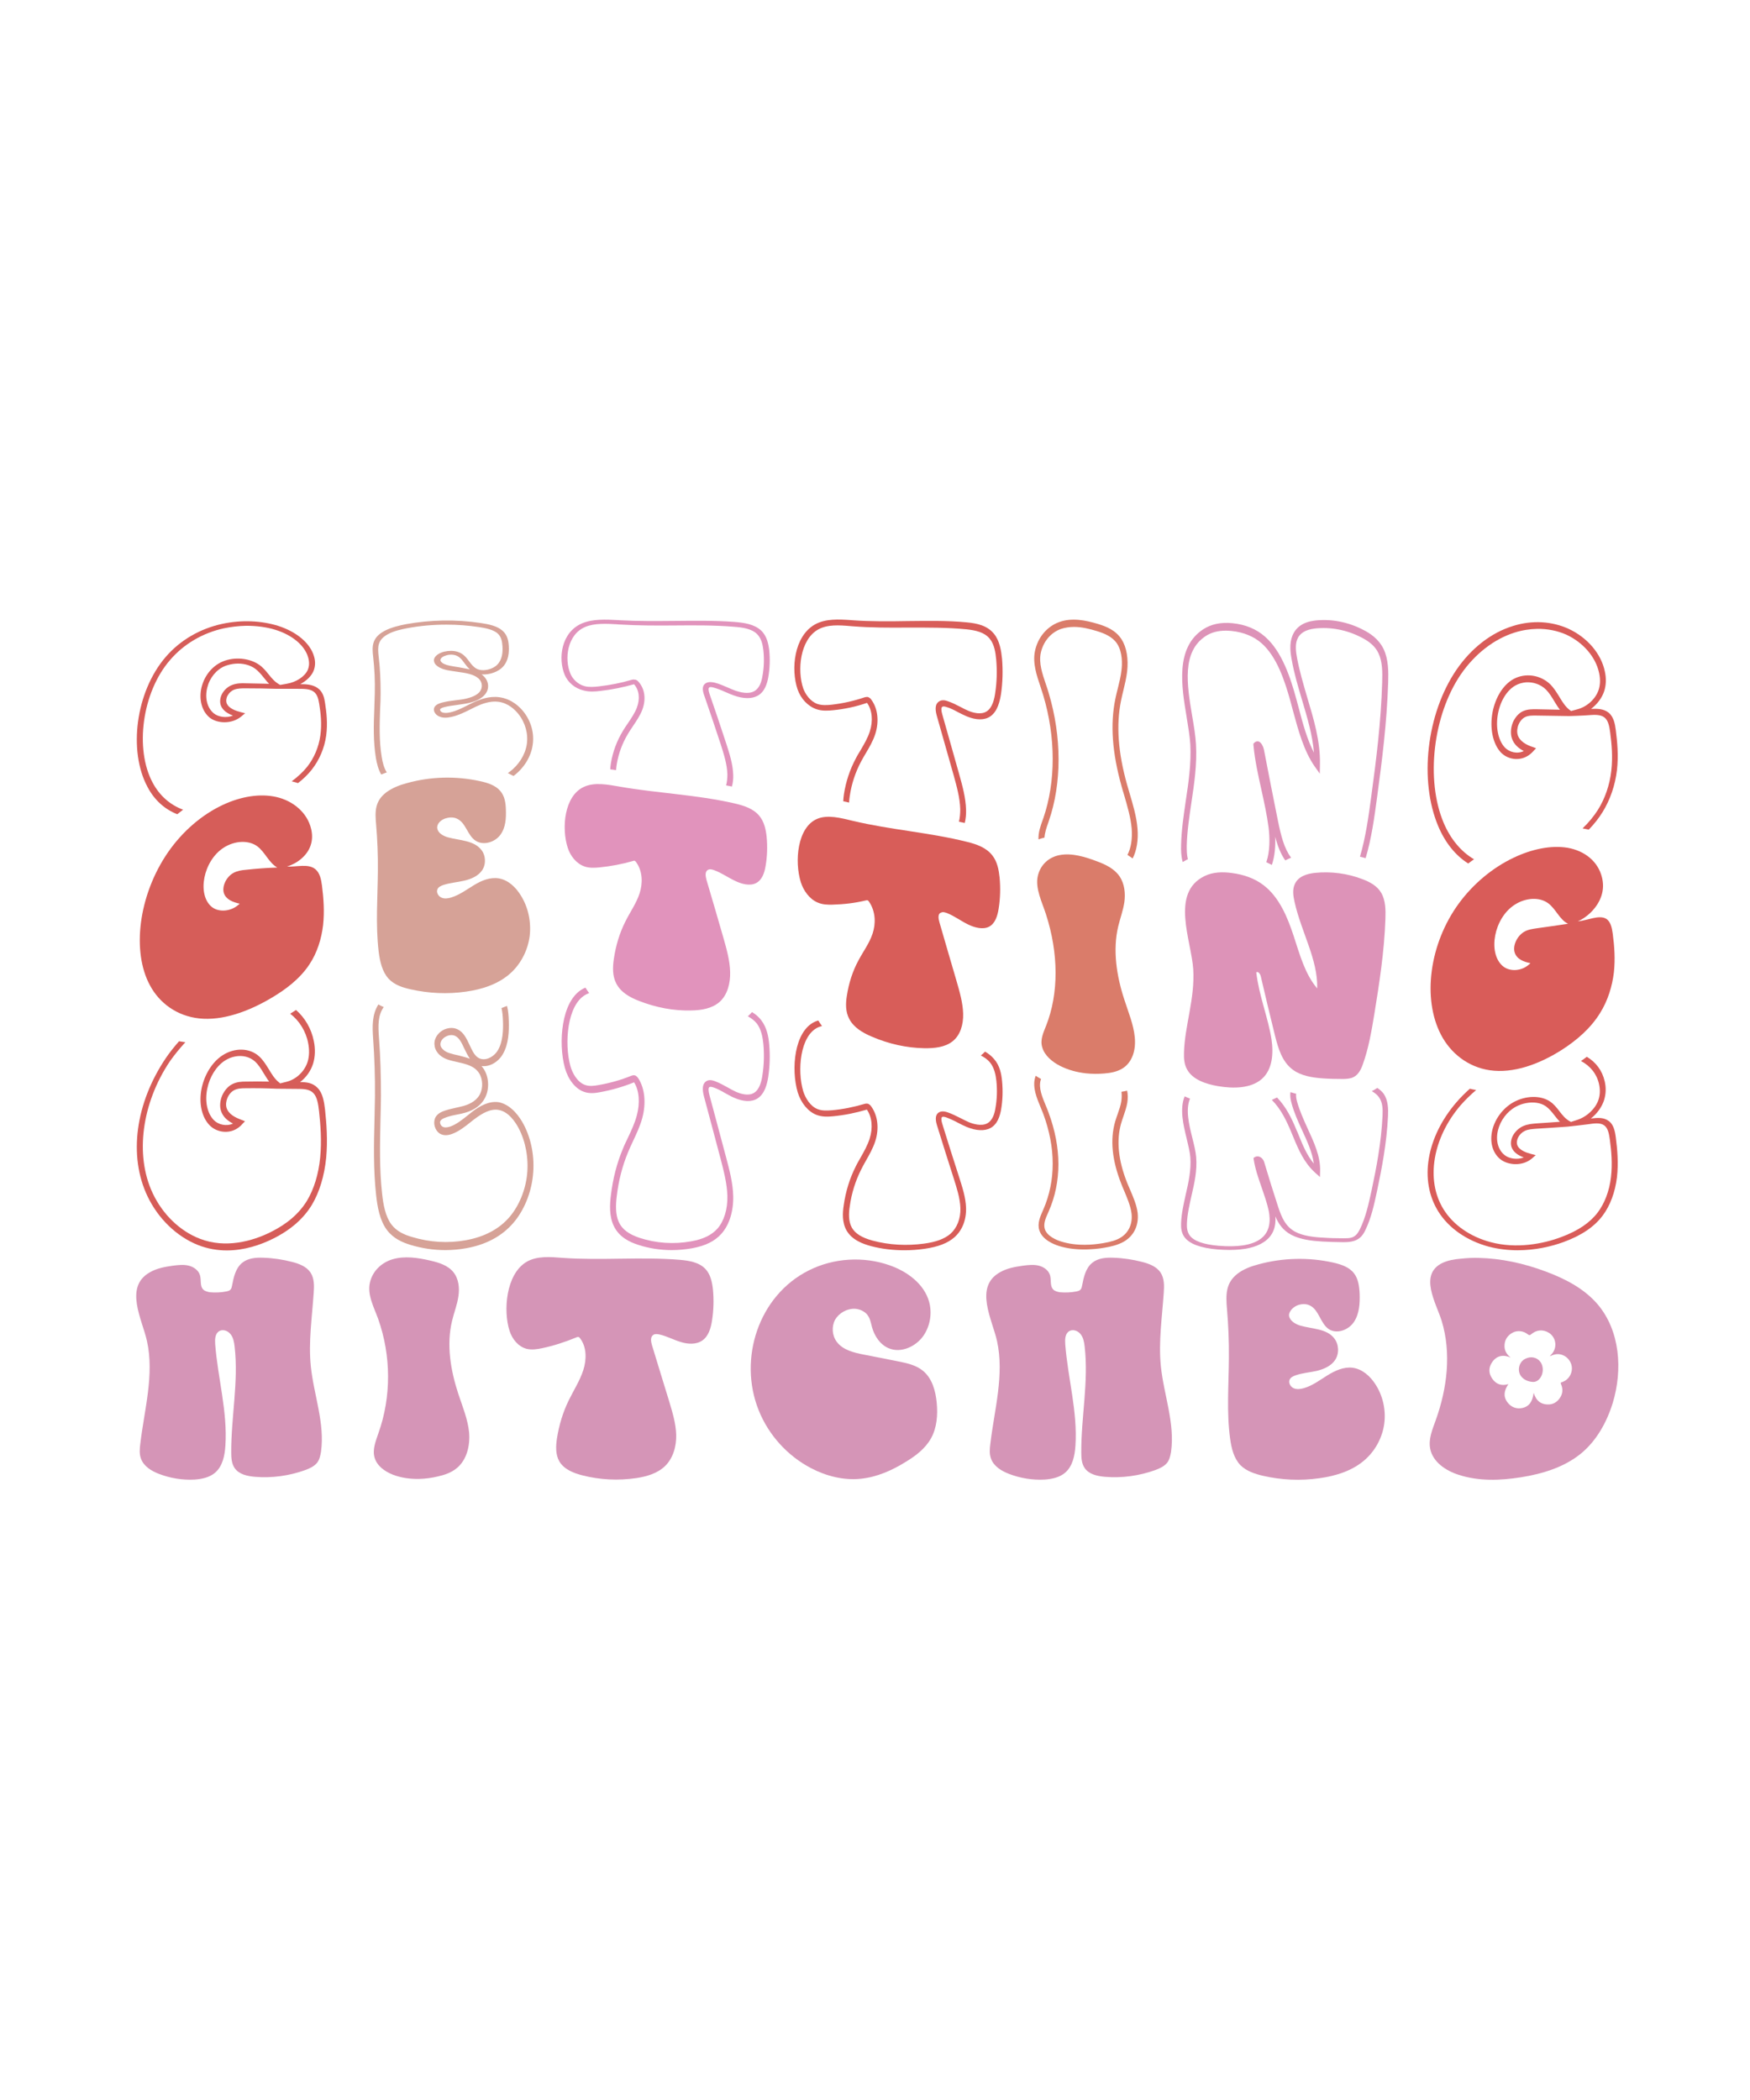 <svg xml:space="preserve" data-sanitized-enable-background="new 0 0 1080 1296" viewBox="0 0 1080 1296" y="0px" x="0px" xmlns:xlink="http://www.w3.org/1999/xlink" xmlns="http://www.w3.org/2000/svg" id="Layer_1" version="1.1">
<g>
	<g>
		<g>
			<path d="M125.5,795.9c-0.1-0.1-0.2-0.2-0.3-0.3c-1.8-2.1-1-5.5-1.7-8.3c-0.8-3.2-3.8-5.4-7-6.2
				c-3.2-0.8-6.5-0.4-9.7,0c-5,0.7-10.1,1.6-14.5,4.2c-15.8,9.1-4.5,29.1-1.6,42.3c4.6,20.8-1.6,42.2-4.1,63.3
				c-0.4,3.1-0.7,6.4,0.4,9.3c1.7,4.7,6.4,7.6,11.1,9.4c7,2.7,14.5,3.9,22,3.5c4.5-0.3,9.2-1.3,12.6-4.2c4.7-4,6-10.6,6.4-16.7
				c1.4-21-4.7-41.7-6.3-62.7c-0.2-2.9-0.1-6.3,2.3-7.9c2.3-1.5,5.5-0.4,7.2,1.8c1.7,2.1,2.2,5,2.5,7.7c2.5,21.6-2.2,43.4-2.1,65.2
				c0,3.4,0.2,6.9,2.1,9.7c2.7,3.9,7.8,5,12.5,5.4c10.5,0.9,21.3-0.6,31.2-4.2c2.7-1,5.5-2.3,7.3-4.6c1.4-1.9,1.9-4.3,2.3-6.6
				c2.5-17.7-4.5-35.2-6.3-53c-1.5-15,0.8-30.2,1.8-45.2c0.3-4.3,0.4-8.9-2-12.5c-2.5-3.7-7-5.4-11.3-6.5
				c-5.8-1.5-11.7-2.4-17.7-2.6c-4.6-0.2-9.5,0.2-13.1,3.1c-4.1,3.3-5.3,8.9-6.3,14.1c-0.2,0.9-0.3,1.8-1,2.5
				c-0.6,0.7-1.6,0.9-2.5,1.1c-3.4,0.7-6.9,0.8-10.3,0.5C128.1,797.2,126.6,796.9,125.5,795.9z" fill="#D595B7"></path>
		</g>
		<g>
			<path d="M231.1,899.3c1.4,5.3,6.3,8.8,11.4,10.8c5.2,2,10.7,2.7,16.2,2.6c3.8-0.1,7.7-0.6,11.4-1.5
				c4.1-0.9,8.3-2.3,11.6-5c6.4-5.1,8.5-14.1,7.8-22.2c-0.8-8.1-4-15.8-6.6-23.6c-4.8-14.6-7.5-30.4-3.9-45.3
				c1.2-5.1,3.2-10,3.9-15.1c0.8-5.1,0.2-10.8-3.1-14.9c-3.4-4.2-8.9-5.9-14.1-7.1c-7.7-1.8-16-3.1-23.6-0.8
				c-6.8,2.1-12.2,7.3-13.8,14.3c-1.8,7.6,2.6,15.5,5.1,22.5c8,22.6,8.2,48,0.1,70.6C231.9,889.3,229.8,894.4,231.1,899.3z" fill="#D595B7"></path>
		</g>
		<g>
			<path d="M407.1,823.6c4.5,1,8.6,3.3,13,4.6c4.4,1.4,9.5,1.7,13.3-0.9c3.8-2.6,5.3-7.6,6-12.2
				c1-6.3,1.2-12.8,0.6-19.2c-0.5-4.6-1.5-9.4-4.6-12.7c-3.9-4.2-10.1-5.2-15.8-5.7c-24-2-48.2,0.5-72.2-1.2
				c-7.7-0.6-16.1-1.4-22.7,2.6c-12.4,7.6-14.3,30-10.2,42.5c1.6,5,5.3,9.6,10.4,11c3.2,0.8,6.6,0.3,9.8-0.4
				c7.1-1.5,14.1-3.8,20.9-6.6c0.4-0.2,0.9-0.4,1.4-0.3c0,0,0,0,0,0c0.4,0.1,0.6,0.4,0.9,0.7c4.2,5.4,4.2,13.1,2.1,19.7
				c-2.1,6.5-5.9,12.4-8.9,18.5c-3.7,7.5-6.1,15.5-7.4,23.8c-0.7,4.8-0.9,9.9,1.5,14.1c2.9,4.9,8.7,7.2,14.2,8.6
				c10.8,2.8,22.2,3.3,33.3,1.7c6.5-1,13.1-2.9,17.8-7.5c5-4.9,7-12.3,6.8-19.3c-0.2-7-2.3-13.8-4.3-20.5
				c-3.5-11.5-7.1-23-10.6-34.6c-0.7-2.3-1.2-5.2,0.8-6.5C404.2,823.1,405.8,823.3,407.1,823.6z" fill="#D595B7"></path>
		</g>
		<g>
			<path d="M527.6,807.7c2.9,0.2,5.7,1.4,7.6,3.6c0.1,0.2,0.3,0.4,0.4,0.6c1.5,2.1,1.9,4.8,2.6,7.3
				c1.5,5.4,5,10.6,10.1,12.8c7.8,3.4,17.3-1.1,21.9-8.1c3.9-6,5.1-13.6,3.2-20.5c-3.1-11.1-13.5-18.7-24.3-22.5
				c-16.1-5.7-34.6-4.6-49.9,3.1c-31.1,15.5-43.7,54.6-31,86.3c6.1,15.3,17.8,28.2,32.4,35.8c9.4,4.9,20.1,7.6,30.6,6.5
				c10-1,19.4-5.2,27.9-10.5c6.1-3.7,12-8.2,15.5-14.5c3.6-6.5,4.2-14.4,3.5-21.8c-0.7-7.4-2.8-15.2-8.6-19.9
				c-4.3-3.5-10-4.7-15.5-5.8c-6.9-1.4-13.8-2.7-20.8-4.1c-6.2-1.2-13-2.8-16.8-7.9c-2.9-3.9-3.3-9.4-1-13.7
				C517.9,810.2,522.8,807.5,527.6,807.7z" fill="#D595B7"></path>
		</g>
		<g>
			<path d="M650.1,795.9c-0.1-0.1-0.2-0.2-0.3-0.3c-1.8-2.1-1-5.5-1.7-8.3c-0.8-3.2-3.8-5.4-7-6.2
				c-3.2-0.8-6.5-0.4-9.7,0c-5,0.7-10.1,1.6-14.5,4.2c-15.8,9.1-4.5,29.1-1.6,42.3c4.6,20.8-1.6,42.2-4.1,63.3
				c-0.4,3.1-0.7,6.4,0.4,9.3c1.7,4.7,6.4,7.6,11.1,9.4c7,2.7,14.5,3.9,22,3.5c4.5-0.3,9.2-1.3,12.6-4.2c4.7-4,6-10.6,6.4-16.7
				c1.4-21-4.7-41.7-6.3-62.7c-0.2-2.9-0.1-6.3,2.3-7.9c2.3-1.5,5.5-0.4,7.2,1.8c1.7,2.1,2.2,5,2.5,7.7c2.5,21.6-2.2,43.4-2.1,65.2
				c0,3.4,0.2,6.9,2.1,9.7c2.7,3.9,7.8,5,12.5,5.4c10.5,0.9,21.3-0.6,31.2-4.2c2.7-1,5.5-2.3,7.3-4.6c1.4-1.9,1.9-4.3,2.3-6.6
				c2.5-17.7-4.5-35.2-6.3-53c-1.5-15,0.8-30.2,1.8-45.2c0.3-4.3,0.4-8.9-2-12.5c-2.5-3.7-7-5.4-11.3-6.5
				c-5.8-1.5-11.7-2.4-17.7-2.6c-4.6-0.2-9.5,0.2-13.1,3.1c-4.1,3.3-5.3,8.9-6.3,14.1c-0.2,0.9-0.3,1.8-1,2.5
				c-0.6,0.7-1.6,0.9-2.5,1.1c-3.4,0.7-6.9,0.8-10.3,0.5C652.6,797.2,651.1,796.9,650.1,795.9z" fill="#D595B7"></path>
		</g>
		<g>
			<path d="M800.9,805.5c2.3-0.8,4.8-1,7.1,0c6,2.5,6.7,11.2,12.1,14.8c5,3.2,12.2,0.5,15.5-4.5
				c3.3-5,3.7-11.3,3.5-17.3c-0.2-4.5-0.8-9.2-3.5-12.7c-3-3.9-8-5.5-12.8-6.6c-15.2-3.4-31.2-3-46.2,1.1c-4.6,1.2-9.1,2.9-12.8,5.7
				c-7.5,5.8-7.3,13.1-6.6,21.6c0.9,10.2,1.3,20.4,1.2,30.6c-0.1,16.7-1.5,33.4,0.8,49.9c0.8,5.8,2.3,11.9,6.3,16.1
				c3.7,3.7,8.9,5.4,14,6.6c11.3,2.6,23.1,3.1,34.6,1.5c10.4-1.4,20.9-4.7,28.6-11.7c6.3-5.7,10.5-13.7,11.6-22.1
				c1.1-8.4-0.9-17.3-5.6-24.4c-3.2-4.9-8-9.2-13.9-10c-5.5-0.7-10.9,1.8-15.6,4.7c-4.7,2.9-9.2,6.4-14.6,7.9c-2,0.6-4.3,0.9-6.3,0
				c-1.9-0.9-3.3-3.3-2.4-5.3c0.7-1.4,2.2-2.1,3.6-2.6c4.3-1.5,8.9-1.8,13.3-2.8c4.4-1.1,8.9-3.1,11.3-6.9c2.5-4,2.2-9.6-0.8-13.3
				c-4.7-5.9-13.5-5.6-20.8-7.7c-2.7-0.8-5.5-2.4-6.6-4.8c-0.3-0.6-0.4-1.2-0.4-1.9C795.8,808.8,798.3,806.5,800.9,805.5z" fill="#D595B7"></path>
		</g>
		<g>
			<path d="M950.5,840.3c2.6,3.3,2,8.9-1.3,11.5c-1.1,0.9-2.5,1.2-3.8,1c-2.6-0.3-5-1.3-6.7-3.5
				c-2.6-3.5-1.2-9.1,2.8-10.8C944.7,836.9,948.4,837.6,950.5,840.3z" fill="#D595B7"></path>
		</g>
		<g>
			<path d="M986.1,805.1c-8.3-9.8-20.1-15.9-32.2-20.4c-13.3-5-27.4-8.1-41.5-8.4c-3.6-0.1-7.3,0.1-10.9,0.5
				c-3.9,0.3-7.8,1-11.3,2.6c-14.7,7.1-4,24.6-0.5,35.7c6.1,20,3.4,41.8-3.7,61.5c-2,5.6-4.5,11.4-3.4,17.3
				c1.5,8.3,9.7,13.8,17.7,16.3c12.3,4,25.6,3.5,38.3,1.5c13.2-2.1,26.5-6.1,36.9-14.5c9.7-7.9,16.1-19.4,19.8-31.4
				C1001.5,845.3,999.8,821.4,986.1,805.1z M964.7,852.7c-0.2,0.1-0.5,0.3-0.8,0.3c-0.7,0.1-0.9,0.5-0.5,1.3c1.4,3.2,1,6.3-1.2,9.1
				c-2.2,2.8-5.2,3.8-8.7,3.2c-2.7-0.5-4.8-2-6-4.6c-0.4-0.7-0.7-1.5-1-2.4c-0.8,5.6-2.8,8.3-6.8,9.3c-3.8,0.9-7.4-0.5-9.7-3.9
				c-2.2-3.2-1.9-6.7,0.9-10.8c-4.2,1.3-7.6,0.1-10-3.4c-2.3-3.3-2.3-6.9,0-10.2c2.8-4,6.8-4.8,11.4-2.8c-2.3-1.8-3.7-4-3.8-6.8
				c-0.1-3.7,1.5-6.5,4.7-8.4c3.1-1.8,7.1-1.3,9.7,0.9c0.9,0.7,1.3,0.6,2.1-0.1c3.3-2.8,7.4-3.1,11-0.8c4.6,3,5.2,9.5,1.3,13.4
				c-0.3,0.3-0.6,0.5-0.7,1c2.7-1.4,5.4-1.8,8.1-0.6c3.1,1.3,5.4,4.6,5.4,8.1C970.1,848.1,967.9,851.4,964.7,852.7z" fill="#D595B7"></path>
		</g>
	</g>
	<g>
		<path d="M91,485.6c-11.9-22.2-7.3-58.6,11.2-80.1c9.1-10.6,21.5-17.6,35-20.5c12.1-2.6,24.3-1.9,34.3,1.2
			c11.4,3.6,20,10.7,22.3,18.9c1,3.3,0.8,6.4-0.4,9.2c-1.4,3.1-4.3,5.9-8.1,7.9c3.9,0,7.7,0.3,10.7,2.4c3.3,2.3,4.1,5.9,4.6,9.2
			c0.9,5.8,1.7,12.7,0.7,20.2c-1.1,7.8-4.2,15-8.9,21c-2.3,2.9-5.1,5.7-8.5,8.3c-1.1-0.4-2.3-0.7-3.5-1c-0.1,0-0.2-0.1-0.4-0.1
			c3.9-2.9,7-5.8,9.5-8.9c4.3-5.4,7.2-12.2,8.2-19.4c1-7.2,0.2-13.9-0.7-19.5c-0.5-2.9-1.1-5.9-3.5-7.6c-2.5-1.8-6.3-1.7-10.4-1.7
			c-2,0-12.2,0-12.2,0c-6.5-0.2-13-0.3-19.5-0.3c-2.2,0-4.7,0-6.8,0.8c-1.7,0.6-3.2,2-4.1,3.6c-0.9,1.6-1.1,3.4-0.6,4.8
			c1.2,3.2,5.6,4.7,8.7,5.5c0.9,0.2,1.8,0.5,2.7,0.7c-0.8,0.6-1.6,1.3-2.3,1.9c-6,5-15,4.5-19.7,0.7c-4.8-4-6.7-11.3-4.9-18.7
			c1.8-7.2,6.6-13.1,12.9-15.8c7.5-3.2,16.9-2.1,22.7,2c2.4,1.7,4.1,3.8,5.8,5.9c1.9,2.4,3.8,4.6,6.4,6.1c0.2,0.1,0.5,0.3,0.7,0.4
			c1.3-0.2,2.7-0.5,4-0.7c6-1,11.2-4.5,13-8.5c1-2.3,1.1-4.8,0.3-7.7c-2.1-7.5-9.9-13.9-20.2-17.1c-5.4-1.7-11.6-2.5-18-2.5
			c-4.6,0.1-9.3,0.6-14,1.6c-12.7,2.8-24.5,9.5-33.1,19.6c-17.3,20-21.8,54.9-10.7,75.6c4.3,8.1,10.9,13.8,18.8,16.7
			c-1.2,0.9-2.4,1.9-3.6,2.8C101.7,499.5,95.2,493.7,91,485.6z M200.6,684.8c0.9,8.5,1.7,18.9,0.7,29.7c-1.1,11.2-4.2,21.4-8.9,29.2
			c-5.2,8.5-13.1,15.4-24,20.8c-7.6,3.8-17.7,7.2-28.4,7.2c-5.8,0-11.8-1-17.7-3.3c-13.4-5.3-24.8-16.5-31.3-30.2
			c-11.9-25-7.3-57.5,11.2-85c2.5-3.7,5.3-7.2,8.3-10.6c1.3,0.2,2.6,0.4,3.9,0.6c-3.4,3.7-6.6,7.6-9.5,11.7
			c-17.3,25.7-21.8,57.8-10.7,81.4c6.1,13,16.7,23.4,29.2,28.2c15.7,6.1,32.4,1.5,43.6-4.1c10.3-5.1,17.6-11.5,22.4-19.3
			c4.3-7.1,7.2-16.4,8.2-26.8c1-10.3,0.2-20.2-0.7-28.5c-0.5-4.3-1.1-8.7-3.5-11.2c-2.5-2.6-6.3-2.6-10.4-2.6
			c-2,0-12.2-0.1-12.2-0.1c-6.5-0.3-13-0.4-19.5-0.3c-2.2,0-4.7,0.1-6.8,1.2c-1.7,0.9-3.2,2.6-4.1,4.7c-0.9,2.1-1.1,4.3-0.6,6.1
			c1.2,4.1,5.6,6.1,8.7,7.3c0.9,0.3,1.8,0.7,2.7,1.1c-0.8,0.8-1.6,1.6-2.3,2.4c-6,6.1-15,4.8-19.6,0c-4.8-5-6.7-13.5-4.9-22.6
			c1.8-8.7,6.6-16.4,12.9-20.5c7.5-4.9,16.9-4.7,22.7,0.7c2.4,2.2,4.1,5,5.8,7.7c1.9,3.2,3.8,6.3,6.4,8.3c0.2,0.2,0.5,0.4,0.7,0.6
			c1.3-0.3,2.7-0.7,4-1c6-1.5,11.2-6.5,13-12.5c1-3.3,1.1-7.2,0.3-11.3c-1.4-7.4-5.5-13.9-11.1-18.2c1.2-0.8,2.5-1.5,3.6-2.3
			c5.5,4.8,9.5,11.6,11,19.3c1,4.9,0.8,9.5-0.4,13.6c-1.4,4.6-4.3,8.7-8.1,11.6c3.9,0,7.7,0.4,10.7,3.5
			C199.2,674.5,200,679.9,200.6,684.8z M177.1,534.8c6,0.3,13.1-2,17.5,1.6c2.8,2.3,3.6,6.3,4.1,10.1c1,7.8,1.6,16,0.7,24.4
			c-1,8.4-3.6,17.1-8.6,24.5c-5.8,8.7-14.4,15.2-23.2,20.4c-14.3,8.5-30.4,14.3-44.8,12.7c-13.5-1.5-24.3-9.3-30.2-20.3
			c-11.4-20.8-7.2-55.6,11-82.1c8.9-12.9,20.9-23.3,34-29.4c10.9-5.1,22.8-7.2,33.1-4.8c10.3,2.4,18.9,9.6,21.3,19.6
			c0.8,3.3,0.9,6.9-0.4,10.5C189.5,528.1,183.4,532.9,177.1,534.8z M171.1,535.4c-5.3-3.1-7.5-9.5-12.3-13.1
			c-5.3-3.9-13.8-3.6-20.7,0.8c-12.8,8.2-16.6,29.1-7.4,36.6c4.3,3.5,12.2,3,17.2-2c-4.1-0.9-8.3-2.5-9.7-6.4
			c-1.4-4.1,1.4-10.2,5.9-12.6c2.4-1.3,5.1-1.7,7.6-1.9C158,536.1,164.6,535.6,171.1,535.4z M166.1,422c-1.3-1.2-2.3-2.6-3.4-3.9
			c-1.6-2-3.2-3.9-5.2-5.4c-3.3-2.4-7.8-3.5-12.4-3.1c-2.2,0.2-4.4,0.7-6.4,1.5c-5.2,2.2-9.3,7.2-10.8,13.3c-1.6,6.4,0,12.5,4,15.8
			c2.8,2.3,7.8,3.1,11.9,1.4c-3.1-1.1-6.3-3-7.5-6.2c-0.8-2.2-0.5-4.9,0.8-7.3c1.4-2.5,3.6-4.4,6.2-5.4c2.9-1.1,5.9-1.1,8.3-1
			C156.5,421.8,161.3,421.9,166.1,422z M166.1,667.5c-1.3-1.7-2.3-3.5-3.4-5.2c-1.6-2.7-3.2-5.2-5.2-7.1c-3.3-3-7.8-4.1-12.4-3.2
			c-2.2,0.4-4.4,1.3-6.4,2.6c-5.2,3.4-9.3,9.9-10.8,17.3c-1.6,7.8,0,15.1,4,19.3c2.8,2.9,7.8,4.1,11.9,2.2c-3.1-1.6-6.3-4-7.5-8.1
			c-0.8-2.7-0.5-6.1,0.8-9.2c1.4-3.1,3.6-5.7,6.2-7c2.9-1.5,5.9-1.6,8.3-1.6C156.5,667.4,161.3,667.4,166.1,667.5z" fill="#D65D59"></path>
	</g>
	<g>
		<path d="M323.2,694c4.8,9.1,6.9,20.5,5.7,31.4c-1.1,10.9-5.5,21.6-12,29.2c-6.9,8.1-16.7,13.5-29,15.7
			c-4.3,0.8-8.7,1.2-13.1,1.2c-7.2,0-14.4-1.1-21.4-3.2c-4.9-1.5-10.5-3.8-14.6-9.2c-4.5-6-5.9-14.4-6.7-21.7
			c-1.7-15.6-1.4-31.3-1-46c0.1-5,0.2-10.1,0.3-15c0.1-11.9-0.3-23.7-1.1-35c-0.6-8.3-0.7-15.3,3.2-21.5c1.1,0.6,2.2,1.1,3.3,1.6
			c-3.6,5.2-3.5,11.2-2.9,19.3c0.9,11.4,1.2,23.4,1.2,35.4c0,5-0.2,10.1-0.3,15.1c-0.3,14.6-0.7,30,1,45.3c0.7,6.6,2,14,5.7,19
			c3.4,4.5,8.3,6.5,12.8,7.8c10.9,3.3,22.1,4,33.2,2c11.6-2.1,20.7-7,27-14.4c5.8-6.8,9.8-16.5,10.8-26.3c1-9.9-0.9-20.2-5.2-28.4
			c-2-3.8-6.2-10.2-12.3-11.3c-5.2-1-10.5,2.4-14.1,5c-1,0.7-2,1.5-3,2.3c-3.6,2.9-7.4,5.9-11.7,7.5c-3,1.1-5.4,1-7.4-0.1
			c-1.5-0.9-2.7-2.5-3.3-4.5c-0.5-1.7-0.4-3.4,0.1-4.9c1-2.5,3.1-3.6,4.6-4.3c2.7-1.1,5.4-1.7,8.1-2.3c1.7-0.4,3.4-0.7,5.1-1.2
			c4.8-1.4,8.2-3.8,10-7.2c2-3.9,1.8-9.5-0.6-13.1c-2.9-4.4-7.9-5.5-13.1-6.7c-2.1-0.5-4.2-0.9-6.2-1.6c-1.8-0.6-6-2.4-7.6-6.6
			c-0.4-0.9-0.5-1.9-0.6-3c-0.1-4.3,3-7.6,6.2-9c2.9-1.2,5.8-1.2,8.2,0c3.7,1.8,5.5,5.8,7.3,9.6c1.4,3,2.7,5.9,4.8,7.5
			c4,3.1,10,0.3,12.7-4.3c3.1-5.3,3.3-12.5,3.1-18.1c-0.1-2.7-0.3-5.4-0.9-7.9c1.2-0.4,2.3-0.9,3.4-1.3c0.8,3,1,6.2,1.1,9.2
			c0.2,6.2,0,14.3-3.7,20.6c-2.7,4.7-8.1,8-13.1,7.3c0.4,0.5,0.8,1,1.2,1.6c3.4,5,3.8,12.6,0.9,18.1c-2.3,4.4-6.4,7.4-12.2,9.1
			c-1.8,0.5-3.6,0.9-5.3,1.2c-2.6,0.5-5.2,1.1-7.6,2.1c-1.4,0.6-2.2,1.2-2.5,2c-0.2,0.5-0.1,1,0,1.4c0.2,0.8,0.8,1.6,1.4,1.9
			c1.2,0.7,2.8,0.6,4.9-0.1c3.8-1.4,7.2-4.1,10.7-6.9c1-0.8,2-1.6,3-2.4c4-3,10.1-6.8,16.5-5.6C315.9,682.1,320.9,689.6,323.2,694z
			 M230.3,405.4c-0.8-6.6-0.8-11.9,7.1-16.1c4.2-2.2,9.2-3.3,13.2-4.1c15-2.7,30.9-3,46.1-0.7c4.8,0.7,10.2,1.8,13.5,4.8
			c3,2.7,3.6,6.2,3.8,9.4c0.2,3.8,0,8.9-3.7,12.9c-2.7,2.9-8.1,5-13.1,4.6c0.4,0.3,0.8,0.6,1.2,1c3.4,3.2,3.8,8,0.9,11.4
			c-2.3,2.8-6.4,4.7-12.2,5.7c-1.8,0.3-3.6,0.5-5.3,0.8c-2.6,0.3-5.2,0.7-7.6,1.3c-1.4,0.4-2.2,0.8-2.5,1.2c-0.2,0.3-0.1,0.7,0,0.9
			c0.2,0.5,0.8,1,1.4,1.2c1.2,0.4,2.8,0.4,4.9-0.1c3.8-0.9,7.2-2.6,10.7-4.4c1-0.5,2-1,3-1.5c4-1.9,10.1-4.3,16.5-3.4
			c7.5,1,12.5,5.9,14.8,8.8c4.8,6,6.9,13.6,5.7,20.9c-1.1,7.2-5.4,14.1-11.8,18.9c-1.2-0.6-2.3-1.2-3.5-1.8c0.3-0.2,0.6-0.4,0.9-0.6
			c5.8-4.3,9.8-10.6,10.8-17.1c1-6.5-0.9-13.4-5.2-18.8c-2-2.5-6.2-6.7-12.3-7.5c-5.2-0.7-10.5,1.4-14.1,3.1c-1,0.5-2,1-3,1.5
			c-3.6,1.8-7.4,3.7-11.7,4.7c-3,0.7-5.4,0.7-7.4-0.1c-1.5-0.5-2.7-1.6-3.3-2.9c-0.5-1.1-0.4-2.2,0.1-3.1c1-1.6,3.1-2.3,4.6-2.7
			c2.7-0.7,5.4-1.1,8.1-1.4c1.7-0.2,3.4-0.4,5.1-0.7c4.9-0.9,8.2-2.4,10-4.5c2-2.5,1.8-6-0.6-8.2c-2.9-2.7-7.9-3.5-13.1-4.2
			c-2.1-0.3-4.2-0.6-6.3-1c-1.8-0.4-6-1.5-7.6-4.1c-0.4-0.6-0.5-1.2-0.6-1.8c-0.1-2.7,3.1-4.7,6.2-5.5c2.9-0.7,5.8-0.7,8.2,0
			c3.7,1.1,5.5,3.5,7.3,5.9c1.4,1.9,2.7,3.6,4.8,4.7c4,1.9,10,0.2,12.7-2.7c3.1-3.3,3.3-7.8,3.1-11.3c-0.2-2.9-0.7-5.8-3-7.9
			c-2.7-2.3-7.3-3.3-11.5-3.9c-6.6-1-13.3-1.5-20-1.5c-8.2,0-16.4,0.7-24.3,2.2c-3.6,0.7-8.3,1.7-11.9,3.7
			c-6.4,3.5-6.4,7.7-5.7,13.8c0.9,7.2,1.2,14.8,1.2,22.5c0,3.2-0.1,6.5-0.3,9.8c-0.3,9.5-0.7,19.7,1,29.8c0.5,3.1,1.3,6.5,3.1,9.4
			c-1.1,0.4-2.3,0.8-3.4,1.3c-1.9-3.2-2.7-6.8-3.3-10.1c-1.7-10.4-1.4-20.7-1-30.4c0.1-3.2,0.2-6.6,0.3-9.7
			C231.5,420.1,231.1,412.6,230.3,405.4z M233.2,537.4c0.1-9.9-0.3-19.5-1.1-28.7c-0.7-7.7-0.9-14.3,6.4-19.8
			c3.7-2.7,8.1-4.4,12.6-5.6c14.7-4.1,30.3-4.5,45.2-1.2c4.7,1,9.6,2.6,12.5,6.1c2.7,3.2,3.3,7.4,3.4,11.4
			c0.2,5.4-0.1,11.1-3.4,15.6c-3.3,4.5-10.3,6.8-15.2,3.7c-5.3-3.4-6-11.4-11.9-13.8c-2.2-0.9-4.7-0.7-6.9,0c-2.6,0.9-5,3-5,5.6
			c0,0.6,0.2,1.2,0.4,1.7c1,2.2,3.8,3.7,6.4,4.4c7.1,1.9,15.6,1.8,20.3,7.5c2.9,3.5,3.2,8.9,0.7,12.7c-2.4,3.6-6.8,5.5-11.1,6.5
			c-4.3,1-8.8,1.3-13,2.7c-1.4,0.5-2.9,1.2-3.5,2.5c-0.9,1.9,0.4,4.3,2.3,5.2c1.9,0.9,4.1,0.6,6.1,0c5.2-1.6,9.6-4.9,14.2-7.7
			c4.6-2.8,9.9-5,15.3-4.1c5.7,1,10.4,5.4,13.5,10.5c4.6,7.3,6.5,16.3,5.5,25c-1.1,8.6-5.2,16.8-11.4,22.6
			c-7.6,7.1-17.9,10.4-28,11.8c-11.3,1.6-22.8,1.1-33.9-1.4c-5-1.1-10.1-2.7-13.7-6.5c-4-4.3-5.4-10.6-6.2-16.7
			C231.7,570.5,233.1,553.5,233.2,537.4z M290,413.1c-1.4-1.2-2.4-2.5-3.4-3.9c-1.5-2.1-3-4-5.5-4.8c-0.8-0.2-1.6-0.4-2.5-0.4
			c-1,0-2,0.1-3,0.4c-1.9,0.5-3.8,1.6-3.8,3c0,0.3,0.1,0.5,0.3,0.8c0.7,1.1,2.7,2.1,5.3,2.6c1.9,0.4,3.9,0.7,5.9,1
			C285.5,412.3,287.8,412.6,290,413.1z M290,653.4c-1.3-1.9-2.4-4.1-3.4-6.2c-1.6-3.4-3-6.5-5.5-7.8c-0.8-0.4-1.6-0.6-2.5-0.6
			c-1,0-2,0.2-3,0.7c-1.9,0.8-3.8,2.7-3.8,4.9c0,0.5,0.1,0.9,0.2,1.3c0.7,1.7,2.7,3.4,5.3,4.2c1.9,0.6,3.9,1.1,5.9,1.5
			C285.5,652,287.8,652.6,290,653.4z" fill="#D6A297"></path>
	</g>
	<g>
		<path d="M348.5,416.5c-4.2-10.1-2.2-26.3,10.7-31.8c6.6-2.8,14.9-2.4,22.1-2c0.4,0,0.8,0,1.2,0.1
			c11.2,0.6,22.7,0.5,33.8,0.4c12.1-0.1,24.5-0.3,36.8,0.6c6.2,0.5,12.4,1.4,16.6,5.3c3.6,3.4,4.5,8.2,5,12
			c0.6,5.7,0.4,11.5-0.6,17.1c-0.7,3.6-2.1,8.8-6.6,11.2c-3.6,2-8.8,1.9-14.6-0.2c-1.9-0.7-3.6-1.4-5.4-2.2c-2.4-1.1-4.7-2-7.2-2.7
			c-1.2-0.3-2-0.4-2.5-0.1c-0.7,0.4-0.7,1.7,0,3.8c3.5,10,6.9,20.3,10.4,30.9c2,6.2,4.1,12.7,4.3,19.3c0.1,2.6-0.2,5-0.8,7.2
			c-1.2-0.2-2.4-0.5-3.6-0.7c0.6-2.1,0.8-4.5,0.8-6.9c-0.2-6.2-2.2-12.4-4.1-18.4c-3.5-10.6-6.9-20.8-10.4-30.8
			c-1.2-3.6-0.8-5.9,1.4-7.1c1.8-0.9,3.9-0.5,5.3-0.2c2.7,0.7,5.3,1.8,7.8,2.9c1.7,0.7,3.4,1.5,5.1,2.1c2.7,0.9,7.8,2.3,11.4,0.3
			c3.4-1.8,4.6-6.1,5.1-9.2c1-5.3,1.2-10.8,0.6-16.1c-0.4-3.3-1.1-7.3-4-10.1c-3.3-3.2-8.8-4-14.2-4.4c-12.1-1-24.5-0.9-36.4-0.8
			c-11.2,0.1-22.7,0.1-34.1-0.6c-0.4,0-0.8,0-1.2-0.1c-7-0.4-14.3-0.8-20,1.6c-11.2,4.7-13,19.8-9.2,28.8c1.2,3,4.3,6.6,8.9,7.8
			c2.8,0.7,6,0.4,8.7,0.1c6.9-0.8,13.6-2.1,20-4c0.4-0.1,1-0.3,1.8-0.2c0.3,0,0.5,0.1,0.8,0.1c0,0,0.1,0,0.1,0
			c0.8,0.3,1.3,0.7,1.7,1.2c4,4.4,4.8,10.9,2.4,17.3c-1.4,3.7-3.7,7-5.9,10.3c-1,1.5-2,3-2.9,4.5c-3.5,5.8-5.9,12.2-7,19
			c-0.2,1.1-0.3,2.3-0.4,3.5c-1.2-0.2-2.4-0.4-3.6-0.5c0.1-1.4,0.2-2.6,0.4-3.8c1.2-7.1,3.7-13.8,7.4-19.9c0.9-1.6,2-3.1,3-4.6
			c2.2-3.3,4.3-6.3,5.6-9.7c2.1-5.5,1.5-10.9-1.7-14.5c0,0-0.1,0-0.1,0c-6.7,1.9-13.6,3.3-20.7,4.1c-3.1,0.4-6.8,0.7-10.4-0.3
			C354.9,424.9,350.5,421.2,348.5,416.5z M474.7,644.5c0.6,6.8,0.4,13.6-0.6,20.2c-0.7,4.3-2.1,10.3-6.6,13.2
			c-3.6,2.3-8.8,2.1-14.6-0.5c-1.9-0.8-3.7-1.9-5.4-2.8c-2.4-1.4-4.8-2.7-7.2-3.5c-1.2-0.4-2-0.5-2.5-0.2c-0.7,0.5-0.7,2.2,0,4.8
			c3.5,12.9,6.9,25.9,10.4,38.9c2,7.6,4.1,15.4,4.3,23.6c0.2,9.3-2.4,17.7-7.2,23.1c-4.1,4.7-10,7.6-18.4,9.1
			c-4.1,0.7-8.2,1.1-12.4,1.1c-7,0-14.1-1.1-20.8-3.3c-4.8-1.6-11.6-4.5-15-11.8c-2.8-6-2.4-13.2-1.7-18.7
			c1.2-10.2,3.7-19.9,7.4-28.7c0.9-2.3,2-4.5,3-6.6c2.2-4.7,4.3-9.1,5.6-14c2.1-7.8,1.5-15.4-1.7-20.5c0,0-0.1,0-0.1,0.1
			c-6.7,2.7-13.6,4.7-20.7,6c-3.1,0.6-6.8,1.1-10.4-0.3c-5.1-1.9-9.5-7.5-11.5-14.7c-4.2-15.4-2.2-41.1,10.7-48.5
			c0.6-0.4,1.3-0.7,2-1c0.7,1.2,1.5,2.3,2.3,3.4c-0.8,0.3-1.6,0.6-2.4,1.1c-11.2,6.4-13,30.1-9.2,43.8c1.2,4.5,4.3,10,8.9,11.7
			c2.8,1.1,6,0.6,8.7,0.1c6.9-1.2,13.6-3.1,20-5.7c0.4-0.1,1-0.4,1.8-0.3c0.3,0,0.5,0.1,0.8,0.2c0,0,0.1,0,0.1,0.1
			c0.8,0.4,1.3,1.1,1.7,1.7c4,6.3,4.8,15.3,2.4,24.3c-1.4,5.2-3.7,10-5.9,14.7c-1,2.1-2,4.3-2.9,6.5c-3.5,8.4-5.9,17.6-7,27.4
			c-0.6,4.8-0.9,10.9,1.3,15.7c2,4.4,6.1,7.5,12.7,9.7c10.3,3.4,21.3,4.1,31.8,2.2c7.6-1.3,12.8-3.9,16.4-7.9
			c4-4.6,6.3-11.9,6.1-20.1c-0.2-7.6-2.2-15.2-4.1-22.6c-3.5-13.1-6.9-26.1-10.4-39c-1.2-4.7-0.8-7.7,1.4-9.2
			c1.8-1.2,3.9-0.6,5.3-0.1c2.7,1,5.3,2.4,7.8,3.8c1.7,1,3.4,1.9,5.1,2.7c2.7,1.2,7.8,3,11.4,0.7c3.4-2.1,4.6-7.2,5.1-10.8
			c1-6.3,1.2-12.8,0.6-19.3c-0.4-3.9-1.2-8.9-4-12.6c-1.5-1.9-3.4-3.3-5.6-4.5c0.9-0.8,1.8-1.7,2.6-2.6c2.1,1.3,4,2.8,5.6,4.9
			C473.3,634.1,474.3,639.9,474.7,644.5z M436,543c3.5,11.7,6.9,23.5,10.4,35.6c2,7,4,14.1,4.2,21.2c0.2,7.1-1.7,14.3-6.6,18.6
			c-4.6,4-11.1,5.1-17.4,5.2c-10.8,0.3-21.9-1.8-32.5-6c-5.4-2.1-11-5.2-13.8-10.7c-2.4-4.6-2.2-10-1.5-14.9
			c1.2-8.4,3.6-16.3,7.2-23.4c2.9-5.8,6.7-11.1,8.7-17.2c2-6.1,2-13.6-2.1-19.3c-0.2-0.3-0.5-0.6-0.8-0.8c0,0,0,0,0,0
			c-0.4-0.2-0.9-0.1-1.3,0.1c-6.6,1.9-13.4,3.2-20.4,3.9c-3.1,0.3-6.4,0.5-9.5-0.6c-5-1.8-8.6-6.5-10.2-11.4
			c-4-12.2-2.2-32.2,10-37.7c6.5-3,14.7-1.4,22.2-0.1c23.5,4.1,47.1,4.9,70.6,10.3c5.6,1.3,11.6,3.1,15.4,7.7c3,3.6,4,8.3,4.5,12.7
			c0.6,6.1,0.4,12.3-0.6,18.1c-0.7,4.3-2.1,8.7-5.9,10.7c-3.7,1.9-8.7,0.7-13-1.4c-4.3-2-8.3-4.9-12.7-6.5c-1.3-0.5-2.8-0.9-3.9-0.3
			C434.9,537.8,435.4,540.7,436,543z" fill="#E193BC"></path>
	</g>
	<g>
		<path d="M492.2,425.4c-4.2-12.4-2.2-32.7,10.7-40c6.6-3.7,14.9-3.2,22.1-2.7c0.4,0,0.8,0.1,1.2,0.1
			c11.2,0.8,22.7,0.7,33.8,0.5c12.1-0.1,24.5-0.4,36.8,0.8c6.2,0.6,12.4,1.9,16.6,7c3.6,4.4,4.5,10.6,5,15.4
			c0.6,7.3,0.4,14.6-0.6,21.6c-0.7,4.5-2.1,10.9-6.6,14c-3.6,2.5-8.8,2.4-14.6,0c-1.9-0.8-3.6-1.7-5.4-2.6c-2.4-1.3-4.7-2.5-7.2-3.2
			c-1.2-0.4-2-0.4-2.5-0.1c-0.7,0.5-0.7,2.2,0,4.6c3.5,12.2,6.9,24.5,10.4,36.8c2,7.2,4.1,14.6,4.3,22.2c0.1,2.9-0.2,5.6-0.8,8.1
			c-1.2-0.3-2.4-0.5-3.6-0.8c0.6-2.4,0.8-5,0.8-7.8c-0.2-7-2.2-14.1-4.1-21c-3.5-12.3-6.9-24.5-10.4-36.7c-1.2-4.4-0.8-7.3,1.4-8.7
			c1.8-1.2,3.9-0.7,5.3-0.2c2.7,0.9,5.3,2.2,7.8,3.5c1.7,0.9,3.4,1.8,5.1,2.5c2.7,1.1,7.8,2.7,11.4,0.2c3.4-2.3,4.6-7.6,5.1-11.4
			c1-6.6,1.2-13.5,0.6-20.4c-0.4-4.2-1.1-9.4-4-12.9c-3.3-4.1-8.8-5.2-14.2-5.8c-12.1-1.2-24.5-1.1-36.4-1.1
			c-11.2,0.1-22.7,0.1-34.1-0.8c-0.4,0-0.8-0.1-1.2-0.1c-7-0.6-14.3-1.1-20,2.1c-11.2,6.3-13,25.2-9.2,36.3c1.3,3.6,4.3,8.1,8.9,9.7
			c2.8,0.9,6,0.7,8.7,0.4c6.9-0.8,13.6-2.3,20.1-4.5c0.4-0.1,1-0.3,1.8-0.3c0.3,0,0.5,0.1,0.8,0.2c0,0,0.1,0,0.1,0.1
			c0.8,0.3,1.3,0.9,1.7,1.5c4,5.5,4.8,13.4,2.4,21c-1.4,4.4-3.7,8.3-5.9,12c-1,1.7-2,3.4-2.9,5.1c-3.5,6.6-5.9,13.8-7,21.4
			c-0.2,1.2-0.3,2.5-0.4,3.9c-1.2-0.3-2.4-0.5-3.6-0.8c0.1-1.5,0.2-2.9,0.4-4.2c1.2-7.9,3.7-15.4,7.4-22.3c0.9-1.8,2-3.5,3-5.2
			c2.2-3.8,4.3-7.3,5.6-11.4c2.1-6.5,1.5-13.1-1.7-17.6c0,0-0.1,0-0.1,0c-6.7,2.3-13.6,3.8-20.7,4.5c-3.1,0.3-6.8,0.6-10.4-0.6
			C498.6,435.9,494.2,431.2,492.2,425.4z M618.4,667c0.6,6.1,0.4,12.1-0.6,17.9c-0.7,3.7-2.1,8.9-6.6,11.3
			c-3.6,1.9-8.8,1.7-14.6-0.7c-1.9-0.8-3.7-1.7-5.4-2.6c-2.4-1.3-4.8-2.4-7.2-3.3c-1.2-0.4-2-0.5-2.5-0.3c-0.7,0.4-0.7,1.9,0,4.2
			c3.5,11.2,6.9,22.2,10.4,32.9c2,6.3,4.1,12.6,4.3,19.1c0.2,7.4-2.4,13.9-7.2,18.1c-4.1,3.6-10,5.9-18.4,7.1
			c-4.1,0.6-8.2,0.9-12.4,0.9c-7,0-14.1-0.8-20.8-2.6c-4.8-1.3-11.6-3.7-15-9.7c-2.8-5-2.4-10.9-1.7-15.5c1.2-8.5,3.7-16.6,7.4-23.9
			c0.9-1.9,2-3.7,3-5.5c2.2-3.9,4.3-7.6,5.6-11.7c2.1-6.6,1.5-13.2-1.7-17.9c0,0-0.1,0-0.1,0c-6.7,2-13.6,3.4-20.7,4.1
			c-3.1,0.3-6.8,0.5-10.4-0.9c-5.1-2-9.5-7.3-11.5-13.9c-4.2-14.2-2.2-37.8,10.7-43.6c0.6-0.3,1.3-0.5,2-0.7
			c0.7,1.2,1.5,2.3,2.3,3.4c-0.8,0.2-1.6,0.5-2.4,0.8c-11.2,5.1-13,26.8-9.2,39.4c1.3,4.2,4.3,9.3,8.9,11.1c2.8,1.1,6,0.9,8.7,0.7
			c6.9-0.6,13.6-2,20.1-3.9c0.4-0.1,1-0.3,1.8-0.2c0.3,0,0.5,0.1,0.8,0.2c0,0,0.1,0,0.1,0.1c0.8,0.4,1.3,1,1.7,1.6
			c4,5.7,4.8,13.6,2.4,21.2c-1.4,4.4-3.7,8.4-5.9,12.3c-1,1.7-2,3.6-2.9,5.4c-3.5,7-5.9,14.6-7,22.7c-0.6,4-0.9,9,1.3,13
			c2,3.6,6.1,6.2,12.7,8c10.3,2.8,21.3,3.3,31.8,1.9c7.6-1,12.8-3,16.4-6.1c4-3.6,6.3-9.3,6.1-15.8c-0.2-6.1-2.2-12.3-4.1-18.3
			c-3.5-10.8-6.9-21.8-10.4-33c-1.2-4-0.8-6.7,1.4-7.9c1.8-0.9,3.9-0.4,5.3,0.1c2.7,0.9,5.3,2.3,7.8,3.5c1.7,0.9,3.4,1.7,5.1,2.5
			c2.7,1.1,7.8,2.7,11.4,0.8c3.4-1.8,4.6-6.1,5.1-9.3c1-5.5,1.2-11.2,0.6-17c-0.4-3.5-1.2-8-4-11.4c-1.5-1.8-3.4-3.1-5.6-4.2
			c0.9-0.7,1.8-1.5,2.6-2.4c2.1,1.2,4,2.7,5.6,4.6C617.1,657.7,618,662.9,618.4,667z M579.8,569.3c3.5,12,6.9,23.9,10.4,35.7
			c2,6.9,4,13.8,4.2,20.5c0.2,6.7-1.7,13.4-6.6,17.2c-4.6,3.6-11.1,4.3-17.4,4.2c-10.8-0.2-21.9-2.6-32.5-7.2
			c-5.4-2.3-11-5.5-13.8-10.9c-2.4-4.5-2.2-9.6-1.5-14.1c1.2-7.9,3.6-15.4,7.2-22c2.9-5.5,6.7-10.5,8.7-16.5c2-6,2-13.5-2.1-19.6
			c-0.2-0.3-0.5-0.7-0.8-0.9c0,0,0,0,0,0c-0.4-0.2-0.9-0.1-1.3,0c-6.6,1.6-13.4,2.4-20.4,2.6c-3.1,0.1-6.4,0-9.5-1.4
			c-5-2.2-8.6-7.4-10.2-12.5c-4-12.9-2.1-33.8,10-39c6.5-2.8,14.7-0.6,22.2,1.2c23.5,5.6,47.1,7.1,70.6,13
			c5.6,1.4,11.6,3.4,15.4,8.3c3.1,3.9,4,9,4.5,13.7c0.6,6.6,0.4,13-0.6,19.2c-0.7,4.4-2.1,9.1-5.9,11.1c-3.7,1.9-8.7,0.7-13-1.4
			c-4.3-2.1-8.3-5.1-12.7-6.9c-1.3-0.5-2.8-1-3.9-0.4C578.6,563.9,579.1,566.9,579.8,569.3z" fill="#D85D59"></path>
	</g>
	<g>
		<path d="M693.7,766.2c-3.8,2.2-8.4,3.2-12,3.8c-3.9,0.7-7.8,1-11.5,1.1c-0.5,0-0.9,0-1.3,0
			c-5.5,0-10.6-0.7-15.2-2.1c-3.8-1.2-10.5-4-12.3-9.8c-1.3-4.1,0.5-8.3,2.1-11.9c0.1-0.3,0.3-0.6,0.4-0.9
			c7.7-17.7,7.7-38.1-0.1-59.1c-0.5-1.3-1.1-2.7-1.7-4.2c-2.3-5.5-4.9-11.9-3.4-17.7c0.1-0.5,0.3-1,0.5-1.5c1.1,0.7,2.1,1.4,3.3,2
			c-0.1,0.3-0.2,0.5-0.3,0.8c-1.3,4.8,1,10.3,3.2,15.6c0.6,1.4,1.2,2.9,1.7,4.3c8.1,21.8,8.1,42.8,0.1,61c-0.1,0.3-0.3,0.6-0.4,0.9
			c-1.5,3.3-3,6.8-2,10c1.4,4.5,7.5,6.9,10.1,7.7c4.5,1.4,9.6,2.1,15.1,2c3.5,0,7.1-0.4,10.8-1c4.8-0.8,8.1-1.8,10.6-3.3
			c5.1-3,7.7-8.6,6.9-15.1c-0.6-4.7-2.7-9.5-4.7-14.3c-0.6-1.3-1.1-2.6-1.6-3.9c-5.7-14.4-7-27.2-3.8-38.4c0.5-1.6,1-3.2,1.6-4.8
			c0.9-2.6,1.8-5.1,2.2-7.7c0.2-1.4,0.4-3.6,0.1-5.9c1.1-0.2,2.3-0.4,3.5-0.7c0.5,2.3,0.5,4.9,0.1,7.5c-0.5,2.8-1.4,5.5-2.3,8.1
			c-0.5,1.5-1.1,3.1-1.5,4.6c-3,10.5-1.8,22.8,3.7,36.6c0.5,1.3,1.1,2.6,1.6,3.8c2.1,4.9,4.3,9.9,4.9,14.9
			C702.9,756.2,699.8,762.6,693.7,766.2z M642.1,423.7c-2.3-6.8-4.9-14.4-3.4-21.8c1.7-8.4,7.3-15.1,14.7-17.9c8-3,16.6-1.2,24,1
			c5.6,1.7,11.2,4,14.8,9.6c3.1,4.9,4.3,12,3.4,19.9c-0.5,4-1.4,7.8-2.3,11.5c-0.5,2.2-1.1,4.4-1.5,6.6c-3,14.9-1.8,31.7,3.7,51.4
			c0.5,1.8,1.1,3.7,1.6,5.5c2.1,7.1,4.3,14.4,4.9,21.8c0.6,7.2-0.5,13.6-3,18.5c-1.1-0.8-2.1-1.5-3.2-2.2c2.2-4.2,3.1-9.9,2.6-16.3
			c-0.6-6.9-2.7-13.9-4.7-20.8c-0.6-1.8-1.1-3.7-1.6-5.5c-5.7-20.4-7-37.9-3.8-53.6c0.5-2.3,1-4.6,1.6-6.8c0.9-3.7,1.8-7.2,2.2-10.9
			c0.5-3.8,0.7-11.1-2.6-16.3c-2.9-4.5-7.9-6.5-12.8-8c-4.3-1.3-9.1-2.5-13.8-2.5c-2.8,0-5.6,0.4-8.3,1.3
			c-6.2,2.3-10.8,7.8-12.3,14.8c-1.3,6.2,1,12.9,3.2,19.4c0.6,1.8,1.2,3.5,1.7,5.3c8.1,27.1,8.1,55.7,0.1,78.9
			c-0.1,0.4-0.3,0.8-0.4,1.2c-1.1,3-2.1,6.1-2.3,9.1c-1.2,0.3-2.5,0.7-3.7,1.1c-0.2-4.3,1.3-8.3,2.6-12c0.1-0.4,0.3-0.8,0.4-1.1
			c7.7-22.4,7.7-49.9-0.1-75.9C643.2,427.1,642.7,425.5,642.1,423.7z M645.6,633c7.9-20,7.7-44.7-0.1-68.8c-2.4-7.5-6.8-16.1-5-23.7
			c1.6-6.9,6.9-11.6,13.5-12.8c7.4-1.4,15.5,1,23.1,3.9c5.1,1.9,10.5,4.4,13.8,9.2c3.2,4.7,3.7,10.7,3,15.9c-0.8,5.3-2.6,10-3.8,15
			c-3.5,14.7-1,30.7,3.8,45.3c2.5,7.8,5.7,15.4,6.4,23c0.8,7.7-1.3,15.5-7.6,19.4c-3.2,2-7.3,2.8-11.3,3.1
			c-3.7,0.3-7.4,0.3-11.2-0.1c-5.4-0.6-10.8-2-15.8-4.5c-5-2.5-9.8-6.5-11.2-11.6C641.8,641.7,643.9,637.3,645.6,633z" fill="#DA7C6A"></path>
	</g>
	<g>
		<path d="M729.9,532c-1-3.5-1.1-7.2-1-10.5c0.2-9.1,1.6-18.4,2.9-27.4c1.7-11.1,3.4-22.8,2.8-34.6
			c-0.3-5-1.3-10.9-2.3-17.1c-3.1-18.7-7.1-42.6,10.2-54c4.9-3.2,10.8-4.5,18.1-3.8c8,0.8,14.8,3.6,20.2,8.4
			c10.3,9.1,15.5,24.8,19.3,38.7c0.5,1.9,1,3.7,1.5,5.6c2.5,9.5,5.1,19.1,9.3,27.2c-0.9-10.9-4.1-21.6-7.5-33
			c-2.3-7.7-4.7-15.8-6.2-24.2c-0.9-4.6-1.5-10,0.3-14.7c2.1-5.5,6.7-8.7,13.8-9.6c10.2-1.2,20.7,0.8,30.2,5.8
			c3.9,2,9.3,5.4,12.4,11.8c3,6.3,3,13.9,2.8,20.6c-0.8,24.7-3.8,48.4-6.8,70.5c-1.7,12.8-3.5,25.8-7.1,37.9
			c-1.2-0.3-2.3-0.6-3.5-0.9c3.5-11.9,5.3-24.7,7-37.5c3-22.1,6-45.7,6.7-70.1c0.2-6.3,0.2-12.8-2.3-18c-1.9-4-5.3-7.1-10.7-9.8
			c-9-4.6-18.9-6.5-28.6-5.4c-5.8,0.7-9.5,3-10.9,6.9c-1.3,3.4-0.7,7.7,0,11.4c1.5,8.1,3.9,16.1,6.1,23.7c4.1,13.7,8.3,27.5,8,41.8
			c0,1.9-0.1,3.9-0.1,5.8c-1-1.5-2-2.9-3.1-4.4c-6.7-9.6-10.1-22.1-13.4-34.3c-0.5-1.9-1-3.7-1.5-5.6c-3.6-13.1-8.5-27.9-17.9-36.2
			c-4.9-4.3-11.1-6.8-18.5-7.6c-1.2-0.1-2.4-0.2-3.5-0.2c-5,0-9.1,1.1-12.6,3.4c-14.7,9.7-11.5,29.9-8.3,49
			c1.1,6.4,2.1,12.4,2.4,17.8c0.7,12.4-1.1,24.4-2.8,35.7c-1.3,8.9-2.7,18-2.9,26.8c0,2.7,0,5.7,0.7,8.4c-0.3,0.1-0.6,0.2-0.9,0.4
			C731.5,531.1,730.7,531.5,729.9,532z M856.6,688.8c-0.8,16.6-3.8,32.2-6.8,46.4c-1.8,8.4-3.6,16.7-7.3,24.2
			c-1.2,2.5-3,5.2-6.8,6.4c-2.2,0.7-4.5,0.8-6.8,0.8c-4.3,0-8.6-0.2-12.9-0.4c-6.4-0.4-13.6-1.2-19.2-4.2c-5-2.7-7.8-6.7-9.7-11.3
			c0.4,5.6-0.9,11.7-7.1,15.8c-4.9,3.3-12,4.9-21.2,4.9c-2.3,0-4.8-0.1-7.4-0.3c-10.4-0.9-17.3-3.4-20.4-7.6c-2-2.7-2.2-5.9-2.1-8.6
			c0.2-5.9,1.6-12,2.9-17.9c1.7-7.3,3.4-15,2.8-22.9c-0.3-3.4-1.3-7.3-2.3-11.6c-2-8.2-4.4-18.1-1.2-25.9c1.1,0.5,2.2,1,3.3,1.4
			c-2.8,6.8-0.7,15.7,1.4,24.1c1.1,4.4,2.1,8.4,2.4,12c0.7,8.3-1.1,16.1-2.8,23.5c-1.3,5.8-2.7,11.8-2.9,17.5
			c-0.1,2.4,0.1,5.1,1.7,7.3c2.5,3.5,8.5,5.6,17.7,6.4c11.7,1,20.3-0.3,25.6-3.9c6.6-4.5,6.6-11.9,5.5-17.6c-1-4.8-2.8-9.8-4.5-14.8
			c-1.9-5.4-3.9-11.2-4.8-17.1c0-0.3-0.1-0.5-0.1-0.8c0.3-0.2,0.5-0.3,0.8-0.5c0.8-0.5,1.8-0.6,2.7-0.3c1.5,0.5,2.6,1.9,3,3.1
			c2.9,9.7,5.8,19.1,8.7,27.9c2.1,6.3,4.4,12,10.4,15.3c4.8,2.6,11.4,3.4,17.3,3.7c4.2,0.3,8.4,0.4,12.6,0.4c1.9,0,3.7,0,5.2-0.5
			c2.5-0.8,3.9-3,4.9-5c3.6-7.3,5.4-15.5,7.2-23.8c3-14,6-29.6,6.8-46c0.2-4.2,0.2-8.6-2.3-11.9c-1-1.4-2.4-2.5-4.3-3.6
			c1.2-0.6,2.3-1.3,3.4-2c1.5,1,2.9,2.2,4,3.7C856.7,679.2,856.8,684.3,856.6,688.8z M816.1,665.5c-6.5-0.5-13.2-1.6-18.2-5.3
			c-6.7-4.9-9.1-13.3-11.1-21.3c-2.9-11.7-5.8-23.8-8.7-36.3c-0.3-1.5-1.7-3.4-2.8-2.5c1.7,14.5,7.3,27.9,9.4,41.3
			c1.3,8.9,0.6,18.7-6,24.5c-6.8,5.9-17.5,6-27.1,4.4c-7.4-1.3-15.6-4-19-10.3c-1.8-3.2-2-6.8-1.9-10.3c0.4-16.7,6.8-33.2,5.7-51.5
			c-1.1-17.6-14.3-47.1,6.9-57.5c5.2-2.6,11.3-2.7,17.1-1.9c6.8,0.9,13.7,3.1,19.4,7.5c9.7,7.4,14.8,19.8,18.6,31.4
			c3.8,11.6,7,23.5,14.5,32.3c0.5-17.8-9.8-34.6-14-53.5c-0.8-3.6-1.4-7.6,0.2-10.9c2.1-4.8,7.6-6.4,12.4-6.9
			c9.9-1,20.1,0.3,29.4,3.9c4.5,1.7,9,4.1,11.5,8.4c2.7,4.6,2.8,10.5,2.6,16c-0.7,20.5-3.8,40-6.8,58.6c-1.8,10.9-3.6,21.5-7.2,31.4
			c-1.1,3.1-2.7,6.3-5.8,7.8c-1.8,0.9-4,1-6,1.1C824.6,665.9,820.4,665.8,816.1,665.5z M793.2,531c-2.9-4.1-4.8-9.1-6.2-14.6
			c0.2,5.7-0.2,11.9-2.1,17.4c-1.1-0.6-2.2-1.1-3.4-1.7c2.3-6.7,2.2-14.9,1.4-21.4c-1-7.8-2.8-15.8-4.5-23.6
			c-1.9-8.6-3.9-17.5-4.8-26.8c0-0.4-0.1-0.8-0.1-1.3c0.3-0.3,0.5-0.5,0.8-0.8c0.8-0.7,1.8-0.9,2.7-0.5c1.5,0.7,2.6,3,3,4.8
			c2.9,15.1,5.8,29.9,8.7,44.2c1.8,8.8,3.8,17,8.1,22.6C795.5,529.9,794.3,530.4,793.2,531z M801.5,700.6c2.5,6.2,5.1,12.4,9.3,17.5
			c-0.9-7-4.1-13.8-7.5-21.2c-2.3-5-4.7-10.4-6.2-15.9c-0.6-2.2-1.1-4.6-0.7-7c1.2,0.4,2.4,0.7,3.5,1c-0.2,1.7,0.2,3.6,0.7,5.3
			c1.5,5.3,3.9,10.6,6.1,15.5c4.1,8.9,8.3,17.8,8,26.9c0,1.2-0.1,2.4-0.1,3.7c-1-0.9-2-1.8-3.1-2.8c-6.7-6.1-10.1-14-13.4-22
			c-0.5-1.2-1-2.4-1.5-3.6c-2.7-6.4-6.1-13.6-11.7-19.2c1.1-0.5,2.2-1,3.2-1.5c5.7,5.9,9.2,13.2,11.9,19.8
			C800.5,698.1,801,699.4,801.5,700.6z" fill="#DD93B8"></path>
	</g>
	<g>
		<path d="M887.6,509.9c-11.9-28.2-7.3-69.3,11.2-96.5c9.1-13.3,21.5-23,35-27.1c12.1-3.8,24.3-2.8,34.3,1.8
			c11.4,5.3,20,15.2,22.3,26.2c1,4.5,0.8,8.6-0.4,12.3c-1.4,4.2-4.3,8-8.1,10.9c3.9-0.2,7.7-0.1,10.7,2.2c3.3,2.6,4.1,7.1,4.6,11.1
			c0.9,7.1,1.7,15.4,0.7,24.4c-1.1,9.4-4.2,18.4-8.9,26c-2.3,3.7-5.1,7.3-8.5,10.8c-1.1-0.2-2.3-0.5-3.5-0.7c-0.1,0-0.2,0-0.3-0.1
			c3.9-3.7,7-7.6,9.5-11.5c4.3-6.9,7.2-15.2,8.2-24c1-8.7,0.2-16.8-0.7-23.7c-0.5-3.6-1.1-7.3-3.5-9.2c-2.5-2-6.3-1.7-10.4-1.4
			c-2,0.2-12.2,0.6-12.2,0.5c-6.5-0.1-13-0.2-19.5-0.3c-2.2,0-4.7-0.1-6.8,0.9c-1.7,0.8-3.2,2.5-4.1,4.6c-0.9,2.1-1.1,4.4-0.6,6.3
			c1.2,4.2,5.6,6.3,8.7,7.4c0.9,0.3,1.8,0.6,2.7,1c-0.8,0.8-1.6,1.6-2.3,2.4c-6,6.2-15,5.1-19.7-0.1c-4.8-5.4-6.7-14.9-4.9-24.5
			c1.8-9.3,6.6-17,12.9-20.5c7.5-4.1,16.8-2.5,22.7,3.2c2.3,2.3,4.1,5.2,5.8,8c1.9,3.2,3.8,6.1,6.4,8c0.2,0.2,0.5,0.3,0.7,0.5
			c1.3-0.4,2.7-0.7,4-1.1c6-1.6,11.2-6.5,13-12c1-3.1,1.1-6.5,0.3-10.3c-2.1-10-9.9-18.9-20.2-23.7c-5.4-2.4-11.6-3.7-18-3.6
			c-4.6,0.1-9.3,0.8-14,2.3c-12.7,4-24.5,13.2-33.1,25.7c-17.3,25.3-21.8,65.2-10.7,91.6c4.3,10.2,10.9,18,18.8,22.6
			c-1.2,0.8-2.4,1.7-3.6,2.6C898.3,528,891.9,520.1,887.6,509.9z M997.2,702.1c0.9,7,1.7,15.5,0.7,24.4c-1.1,9.2-4.2,17.6-8.9,23.8
			c-5.2,6.9-13.1,12.2-24,16.2c-7.6,2.8-17.7,5.1-28.4,5.1c-5.8,0-11.8-0.7-17.7-2.2c-13.4-3.6-24.8-11.3-31.3-21.8
			c-11.9-19.1-7.3-45.8,11.2-67.3c2.5-2.9,5.3-5.7,8.3-8.4c1.3,0.3,2.6,0.6,3.9,0.8c-3.4,2.9-6.6,6-9.5,9.3
			c-17.3,20.1-21.8,46.2-10.7,64.2c6.1,9.9,16.7,17.1,29.2,20.4c15.7,4.2,32.4,1.1,43.6-3.2c10.3-3.8,17.6-8.8,22.4-15.1
			c4.3-5.7,7.2-13.3,8.2-21.8c1-8.4,0.2-16.5-0.7-23.2c-0.5-3.5-1.1-7.1-3.5-8.8c-2.5-1.8-6.3-1.2-10.4-0.6
			c-2,0.3-12.2,1.4-12.2,1.4c-6.5,0.5-13,0.9-19.5,1.3c-2.2,0.2-4.7,0.3-6.8,1.3c-1.7,0.8-3.2,2.2-4.1,3.9c-0.9,1.7-1.1,3.5-0.6,4.9
			c1.2,3.2,5.6,4.7,8.7,5.5c0.9,0.2,1.8,0.5,2.7,0.7c-0.8,0.7-1.6,1.3-2.3,2c-6,5.1-15,4.2-19.6,0.5c-4.8-3.9-6.7-10.7-4.9-18.1
			c1.8-7.1,6.6-13.4,12.9-17c7.5-4.2,16.8-4.5,22.7-0.5c2.4,1.6,4.1,3.8,5.8,6c1.9,2.5,3.8,4.8,6.4,6.2c0.2,0.1,0.5,0.3,0.7,0.4
			c1.3-0.4,2.7-0.9,4-1.3c6-2,11.2-7,13-12.4c1-3,1.1-6.3,0.3-9.8c-1.4-6.2-5.4-11.1-11.1-14.1c1.2-0.9,2.5-1.7,3.6-2.6
			c5.6,3.3,9.5,8.5,11,15c1,4.1,0.8,8.1-0.4,11.9c-1.4,4.2-4.3,8.2-8.1,11.2c3.9-0.5,7.7-0.8,10.7,1.3
			C995.8,693.7,996.7,698.1,997.2,702.1z M973.7,568.6c6-0.5,13.1-4.2,17.5-1.6c2.8,1.7,3.6,5.6,4.1,9.3c1,7.6,1.6,15.5,0.7,23.8
			c-1,8.3-3.6,17.3-8.6,25.2c-5.8,9.4-14.4,16.7-23.2,22.4c-14.3,9.2-30.4,14.9-44.8,12.8c-13.5-2-24.3-10.6-30.2-22.1
			c-11.4-22.1-7.2-55.7,11-80.7c8.9-12.2,20.9-22.2,34-28.4c10.9-5.2,22.8-7.8,33.2-6.1c10.4,1.8,18.9,8.3,21.3,18.5
			c0.8,3.4,0.9,7.2-0.4,11.1C986.1,559.7,980,565.9,973.7,568.6z M967.7,570.1c-5.3-2.6-7.5-9.2-12.3-12.7c-5.3-3.9-13.8-3.5-20.7,1
			c-12.8,8.3-16.6,29.6-7.4,37.7c4.3,3.8,12.2,3.5,17.2-1.7c-4.1-0.8-8.4-2.4-9.7-6.5c-1.4-4.2,1.4-10.3,5.9-12.9
			c2.4-1.4,5.1-1.7,7.6-2.1C954.7,572,961.2,571.1,967.7,570.1z M962.7,438c-1.3-1.6-2.3-3.4-3.4-5.1c-1.6-2.7-3.2-5.3-5.2-7.3
			c-3.2-3.2-7.8-4.8-12.4-4.5c-2.2,0.2-4.4,0.8-6.4,1.9c-5.2,2.9-9.3,9.4-10.8,17.3c-1.6,8.2,0,16.3,4,20.8
			c2.8,3.1,7.8,4.4,11.9,2.4c-3.1-1.6-6.3-4.1-7.5-8.3c-0.8-2.9-0.5-6.3,0.8-9.5c1.4-3.1,3.6-5.6,6.2-6.8c2.9-1.3,5.9-1.2,8.3-1.2
			C953.2,437.8,958,437.9,962.7,438z M962.7,692.3c-1.3-1.3-2.3-2.6-3.4-4c-1.6-2.1-3.2-4-5.2-5.5c-3.2-2.3-7.8-2.9-12.4-2
			c-2.2,0.4-4.4,1.2-6.4,2.3c-5.2,2.9-9.3,8.3-10.8,14.3c-1.6,6.3,0,12.2,4,15.4c2.8,2.3,7.8,3.1,11.9,1.5c-3.1-1.1-6.3-3-7.5-6.2
			c-0.8-2.2-0.5-4.8,0.8-7.3c1.4-2.5,3.6-4.6,6.2-5.8c2.9-1.3,5.9-1.5,8.3-1.7C953.2,693,958,692.6,962.7,692.3z" fill="#D95C59"></path>
	</g>
</g>
</svg>
